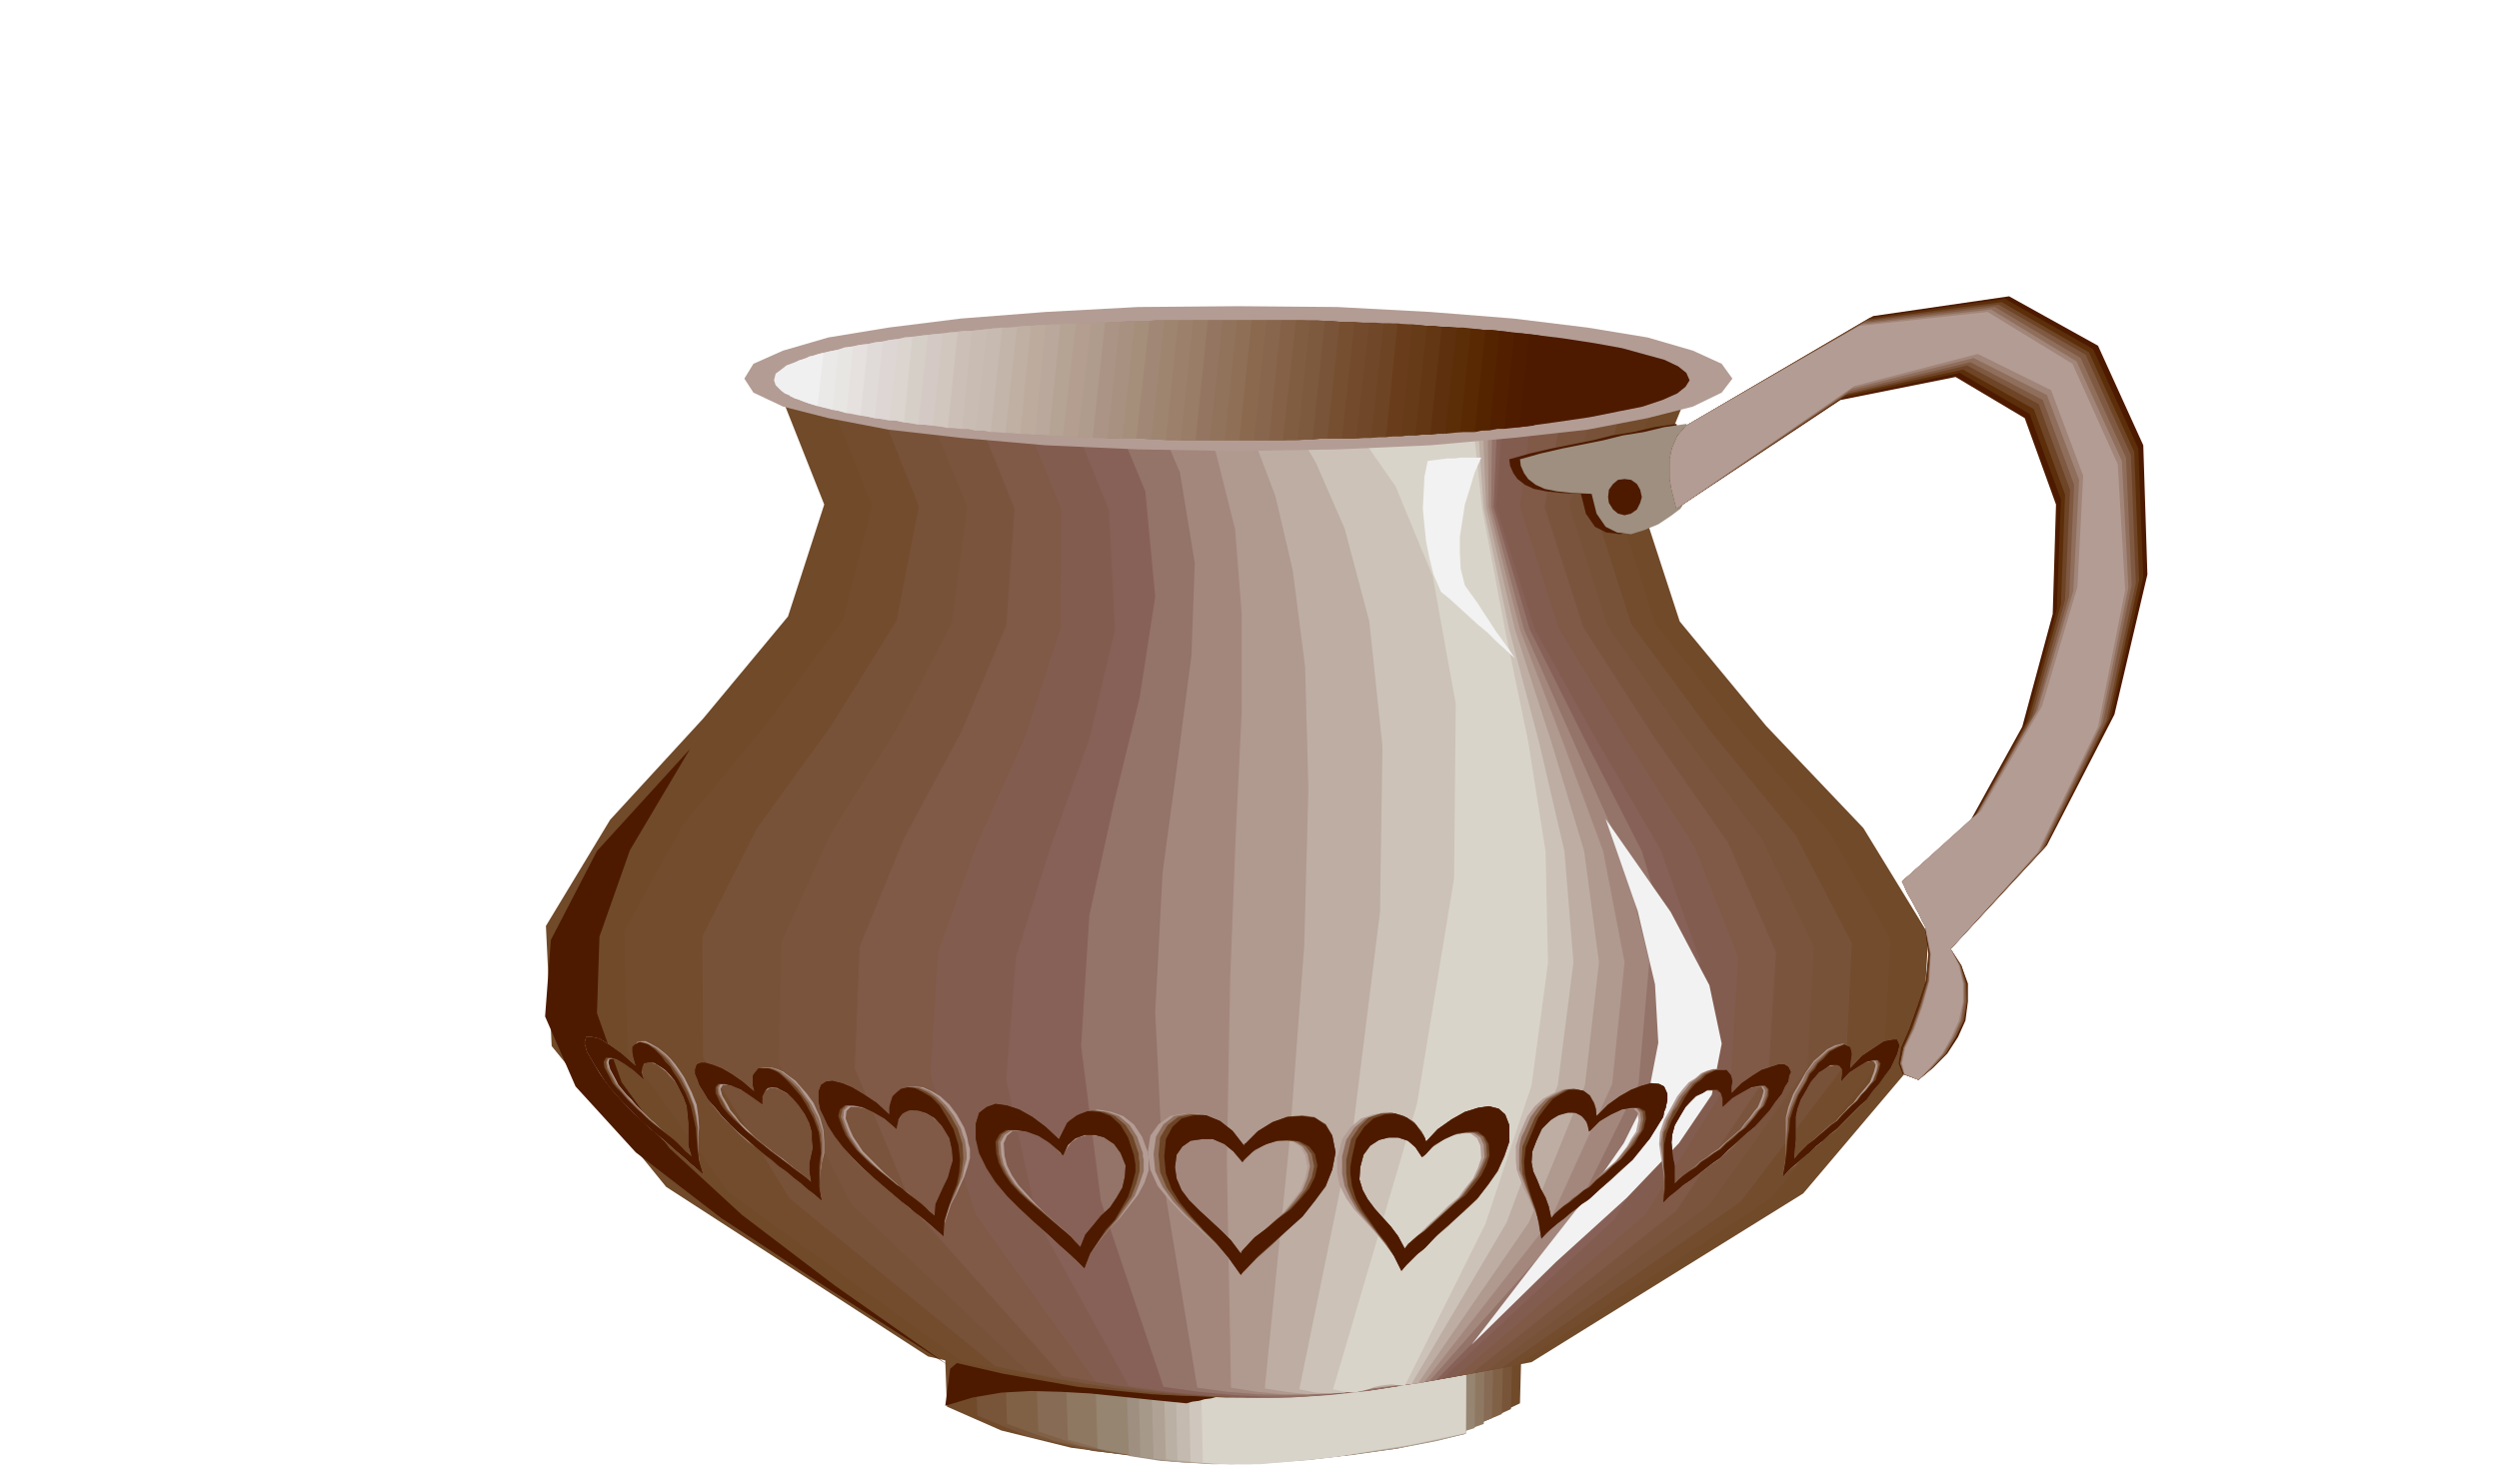 <svg xmlns="http://www.w3.org/2000/svg" fill-rule="evenodd" height="291.327" preserveAspectRatio="none" stroke-linecap="round" viewBox="0 0 3035 1803" width="490.455"><style>.brush1{fill:#704a29}.pen1{stroke:none}.brush7{fill:#9e8f80}.brush13{fill:#d9d4c9}.brush14{fill:#4d1a00}.brush26{fill:#b39c94}.brush75{fill:#f0f0f0}.brush78{fill:#6e4526}.brush80{fill:#8f6e5c}</style><path class="pen1 brush1" d="m1150 1709-7-195 3-179 15-160 30-139 46-116 65-88 86-58 110-25 110 24 86 61 64 91 47 119 28 140 15 160 3 174-5 187-65 31-82 23-96 13-102 5-103-5-97-13-85-21-66-29z"/><path class="pen1" style="fill:#785438" d="m1187 1720-7-195 3-179 13-162 27-139 41-116 59-88 79-58 103-24 102 24 81 61 62 90 44 118 27 139 15 160 4 174-5 187-60 27-77 20-89 12-95 6-96-4-90-10-80-18-61-25z"/><path class="pen1" style="fill:#806145" d="m1223 1730-6-196 2-179 11-162 24-139 37-116 54-88 73-58 94-24 94 24 76 60 57 90 43 117 27 139 15 159 4 174-4 187-55 23-71 18-83 11-87 6-90-2-83-8-74-15-58-21z"/><path class="pen1" style="fill:#876b54" d="m1261 1739-7-195 1-179 9-162 21-139 32-116 49-88 66-58 87-25 87 24 70 59 54 89 40 117 26 138 15 159 5 174-4 186-50 20-65 16-75 11-81 6-83-1-77-6-68-12-52-18z"/><path class="pen1" style="fill:#8f7861" d="m1297 1749-6-195v-179l8-162 18-139 28-116 44-89 59-58 79-24 79 24 65 58 50 89 38 116 25 138 15 158 5 174-2 186-45 16-60 14-69 9-74 6h-75l-71-3-63-9-48-14z"/><path class="pen1" style="fill:#968570" d="m1333 1760-6-196v-179l5-162 15-140 25-116 38-89 52-58 71-25 72 24 59 59 47 88 36 116 24 137 16 157 6 173-2 186-41 13-53 11-63 9-66 6-69 2-64-1-57-6-45-9z"/><path class="pen1 brush7" d="m1371 1769-6-195-1-179 3-162 12-140 21-117 33-89 46-58 62-25 64 24 54 59 43 88 34 115 23 136 15 157 7 173-1 186-36 9-47 9-56 8-60 6-62 3-57 1-52-3-39-6z"/><path class="pen1" style="fill:#a6998a" d="m1385 1770-5-190-1-175 4-158 11-137 20-114 32-86 44-57 60-24 61 23 52 57 42 85 33 113 22 133 15 153 6 168-1 181-35 8-45 9-55 8-57 7-60 3-55 2-49-3-39-6z"/><path class="pen1" style="fill:#b0a396" d="m1401 1772-5-185-2-171 4-154 11-133 19-112 30-84 43-56 58-23 59 23 51 55 40 83 31 109 21 130 14 148 6 164-1 176-34 8-44 8-52 8-55 7-57 3-54 2-47-1-36-5z"/><path class="pen1" style="fill:#bab0a3" d="m1416 1773-5-180-1-166 3-150 11-130 18-109 30-82 40-55 56-22 57 22 48 53 39 81 30 105 21 126 13 144 5 159-1 172-33 8-42 9-50 7-53 7-55 4-51 3-46-2-34-4z"/><path class="pen1" style="fill:#c4bab0" d="m1430 1774-4-175-1-161 4-146 10-127 17-106 28-80 40-54 53-22 55 21 46 52 36 79 29 103 20 122 13 140 5 154-1 167-32 7-40 8-48 8-51 7-53 5-49 2-43-1-34-3z"/><path class="pen1" style="fill:#cfc7bd" d="m1446 1776-4-171-1-157 3-142 10-123 17-103 27-79 37-52 52-21 52 21 43 50 35 76 28 100 18 118 13 136 5 150-1 162-30 7-39 8-46 7-49 8-51 5-46 3h-42l-31-3z"/><path class="pen1 brush13" d="m1461 1777-4-166-1-152 3-139 10-119 16-101 26-76 36-51 49-21 49 20 42 49 33 74 26 97 18 114 12 133 5 145-1 157-29 6-37 8-44 7-47 8-48 5-45 4h-39l-30-2z"/><path class="pen1 brush14" d="m1148 1708 6-45 27-23 42-7 54 5 59 12 61 17 57 15 48 12h-9l-7 2-8 1-7 2-8 1-7 2-8 1-7 2-40-4-38-4-39-4-36-2-36-1-36 2-35 6-33 10z"/><path class="pen1 brush1" d="m940 459 61 154-44 136-103 124-113 123-78 129 7 146 139 171 318 206 91 21 91 16 90 9 90 4 90-3 92-8 93-14 96-18 330-205 144-170 8-145-79-129-118-124-105-127-46-141 66-162h-140l-140 1-140 1-140 1h-141l-140 2h-140l-139 2z"/><path class="pen1" style="fill:#734c2e" d="m997 458 62 156-35 138-91 125-103 124-72 130 4 147 122 170 284 206 84 19 84 14 83 8 84 3 82-3 84-7 85-13 88-16 310-204 136-169 8-145-74-130-111-126-101-128-45-142 56-164h-128l-128 1-128 1-128 1h-129l-128 2h-128l-127 2z"/><path class="pen1" style="fill:#785238" d="m1053 457 63 158-27 139-79 127-91 126-66 131 1 147 105 171 250 204 77 16 77 12 76 7 76 3 76-3 77-7 77-12 79-14 290-202 128-168 7-146-68-131-104-127-96-130-46-144 48-164h-117l-116 1-116 1-116 1-117 1-116 1-116 1-116 1z"/><path class="pen1" style="fill:#7a543d" d="m1110 457 65 159-19 141-67 129-80 127-60 132-3 147 88 171 215 204 70 14 70 10 69 5 70 2 69-3 69-6 69-11 71-13 269-200 120-168 8-146-63-131-97-129-91-131-46-145 38-166h-104l-104 1-105 1-104 2h-105l-104 1-104 1-104 2z"/><path class="pen1" style="fill:#805947" d="m1167 456 65 162-10 142-55 130-69 128-54 132-6 148 71 171 181 203 63 11 63 9 62 4 63 2 61-3 62-6 61-9 62-11 249-198 112-167 9-147-58-133-91-130-85-132-47-146 30-167h-93l-92 1-93 1-92 1h-93l-93 1-92 1-91 2z"/><path class="pen1" style="fill:#825c4f" d="m1223 456 66 163-1 144-43 132-58 129-48 133-9 149 55 170 146 203 56 9 56 6 55 3 56 1 54-3 55-6 53-8 53-9 229-196 104-166 9-147-53-134-84-132-81-134-47-148 21-167h-81l-80 1-81 1-80 2h-81l-81 1-80 1-80 2z"/><path class="pen1" style="fill:#876157" d="m1280 455 67 165 7 145-31 133-47 131-42 134-12 149 38 171 111 201 49 7 50 5 48 2h49l47-3 47-5 45-7 46-8 209-194 95-166 9-147-48-135-77-132-76-136-47-149 12-168h-69l-69 1-69 1-68 1h-69l-69 2h-68l-68 2z"/><path class="pen1" style="fill:#947369" d="m1333 457 58 140 12 128-19 123-31 127-30 137-10 159 24 188 76 226 43 6 43 4 42 2h42l40-4 41-4 40-6 40-6 190-194 89-167 11-147-40-135-68-133-68-136-44-149 7-168h-62l-61 1-61 1-60 2h-62l-61 2-61 1-60 2z"/><path class="pen1" style="fill:#a3877d" d="m1384 459 49 115 18 110-4 112-16 123-19 141-9 170 10 206 41 250 37 5 37 3 35 1 36-1 33-3 34-4 34-5 36-4 172-195 82-166 13-148-33-135-59-133-60-136-40-149 2-168h-55l-54 2-53 1-53 2-54 1-53 2-54 1-53 2z"/><path class="pen1" style="fill:#b0998f" d="m1437 461 40 90 23 92 8 102v120l-7 145-7 180-4 222 5 274 32 5 31 3h28l29-1 27-4 28-3 28-3 31-3 153-196 76-167 15-148-26-135-49-133-52-136-38-149-2-167h-48l-46 2-46 2-45 2-46 1-46 2-46 1-46 2z"/><path class="pen1" style="fill:#bdada3" d="m1490 464 31 65 28 74 21 90 15 117 4 148-5 190-18 240-30 299 26 4 25 3 22-1 22-1 20-3 22-3 23-3 26-2 135-196 68-167 17-149-18-135-40-133-44-136-35-149-7-167h-40l-39 2-39 2-37 3-38 2-38 2-39 2-38 2z"/><path class="pen1" style="fill:#ccc2b8" d="m1542 465 23 40 33 57 35 80 30 113 16 152-3 201-32 257-66 323 20 4 18 1 15-1 15-2 14-3 15-3 18-3 21 1 116-197 62-167 19-149-11-135-31-133-36-136-31-148-12-167h-33l-31 2-30 2-30 3-31 2-30 3-31 1-32 2z"/><path class="pen1 brush13" d="m1595 468 14 15 38 39 48 69 45 109 28 155-2 212-45 274-102 347 14 3 12 1 9-2 8-2 7-3 9-2 12-1 16 2 98-197 56-168 20-149-3-136-21-133-28-135-28-148-18-167h-26l-23 2-23 3-22 3-23 2-22 2-24 2-24 3z"/><path class="pen1 brush26" d="m1504 372 120 1 113 6 101 8 90 11 73 12 55 16 35 16 13 18-13 17-35 17-55 14-73 14-90 10-101 9-113 5-120 2-122-2-112-5-103-9-88-10-73-14-55-14-36-17-11-17 11-18 36-16 55-16 73-12 88-11 103-8 112-6 122-1z"/><path class="pen1 brush14" d="m1845 519 12-113 41 5 39 6 33 6 29 8 22 6 17 8 10 8 4 9-5 8-10 8-18 8-24 8-30 6-35 7-41 6-44 6z"/><path class="pen1 brush14" d="m1875 409-12 108-9 1-9 1-9 1-9 1 12-116h9l9 1 9 1 9 2z"/><path class="pen1" style="fill:#4f1c00" d="m1857 406-12 113h-9l-9 1-9 1-9 2 12-121 9 1 9 1 9 1 9 1z"/><path class="pen1" style="fill:#521f00" d="m1839 405-12 116h-9l-9 1-9 1-9 2 13-124h8l9 1 9 1 9 2z"/><path class="pen1" style="fill:#542400" d="m1821 402-12 121h-9l-9 1h-9l-9 1 13-125h9l9 1h8l9 1z"/><path class="pen1" style="fill:#592903" d="m1804 401-13 124h-18l-9 1-9 1 14-129h8l9 1 9 1 9 1z"/><path class="pen1" style="fill:#5c2e08" d="m1786 400-13 125h-9l-9 1-9 1-9 1 14-130h17l9 1 9 1z"/><path class="pen1" style="fill:#5e300d" d="m1769 398-14 129h-9l-9 1h-9l-9 1 14-133h9l9 1h9l9 1z"/><path class="pen1" style="fill:#633614" d="m1751 398-14 130h-9l-9 1h-9l-8 1 13-135h9l9 1h9l9 2z"/><path class="pen1" style="fill:#663b17" d="m1733 396-14 133h-9l-9 1h-9l-9 1 14-137h18l9 1 9 1z"/><path class="pen1" style="fill:#693d1c" d="m1715 395-13 135h-10l-9 1h-9l-9 1 15-139h18l8 1 9 1z"/><path class="pen1" style="fill:#6e4524" d="m1697 394-14 137h-9l-9 1h-9l-9 1 16-140h25l9 1z"/><path class="pen1" style="fill:#704729" d="m1680 393-15 139h-27l-8 1 15-141h26l9 1z"/><path class="pen1" style="fill:#734a2b" d="m1663 393-16 140h-35l15-142h18l9 1 9 1z"/><path class="pen1" style="fill:#754f30" d="m1645 392-15 141h-27l-9 1 15-144h9l9 1h9l9 1z"/><path class="pen1" style="fill:#7a5438" d="m1627 391-15 142h-9l-9 1h-9l-9 1 15-145h27l9 1z"/><path class="pen1" style="fill:#7d593d" d="m1609 390-15 144h-27l-9 1 16-146h26l9 1z"/><path class="pen1" style="fill:#805c40" d="m1591 390-15 145h-35l15-146h26l9 1z"/><path class="pen1" style="fill:#856147" d="m1574 389-16 146h-35l15-146h36z"/><path class="pen1" style="fill:#87664d" d="m1556 389-15 146h-36l15-146h36z"/><path class="pen1" style="fill:#8a694f" d="m1538 389-15 146h-36l15-146h36z"/><path class="pen1" style="fill:#8f7057" d="m1520 389-15 146h-36l16-146h35z"/><path class="pen1" style="fill:#91735c" d="m1502 389-15 146h-35l15-146h35z"/><path class="pen1" style="fill:#947561" d="m1485 389-16 146h-35l15-146h36z"/><path class="pen1" style="fill:#997d66" d="m1467 389-15 146h-36l15-146h36z"/><path class="pen1" style="fill:#9c806b" d="m1449 389-15 146-9-1h-27l16-145h35z"/><path class="pen1" style="fill:#9e8570" d="m1431 389-15 146-9-1h-9l-9-1h-9l16-143 8-1h27z"/><path class="pen1" style="fill:#a18775" d="m1414 389-16 145-9-1h-26l15-142 8-1h9l9-1h10z"/><path class="pen1" style="fill:#a68f7a" d="m1396 390-16 143h-35l15-142 9-1h27z"/><path class="pen1" style="fill:#a89180" d="m1378 391-15 142-10-1h-26l15-140 9-1h27z"/><path class="pen1" style="fill:#ab9485" d="m1360 391-15 142-9-1h-9l-9-1h-9l16-138 8-1h9l9-1h9z"/><path class="pen1" style="fill:#b09c8c" d="m1342 392-15 140-9-1h-9l-9-1h-9l16-137 8-1h27z"/><path class="pen1" style="fill:#b39e8f" d="m1325 393-16 138-9-1h-9l-9-1h-8l14-135 9-1h28z"/><path class="pen1" style="fill:#b5a394" d="m1307 393-16 137-9-1h-8l-9-1h-8l13-133 9-1h9l9-1h10z"/><path class="pen1" style="fill:#baa89c" d="m1288 394-14 135-9-1h-9l-9-1h-8l13-131 9-1h9l9-1h9z"/><path class="pen1" style="fill:#bdab9e" d="m1270 395-13 133-10-1h-9l-9-1h-8l14-128 8-1 9-1 9-1h9z"/><path class="pen1" style="fill:#bfb0a3" d="m1252 396-13 131-10-1-9-1h-17l14-126 8-1 9-1 9-1h9z"/><path class="pen1" style="fill:#c4b5ab" d="m1235 398-14 128-9-1-9-1-9-1h-9l14-123 8-1 9-1h19z"/><path class="pen1" style="fill:#c7bab0" d="m1217 399-14 126-9-2h-9l-9-2h-8l12-119 9-1 9-1 9-1h10z"/><path class="pen1" style="fill:#c9bdb3" d="m1199 400-14 123-9-2h-9l-8-1h-8l12-116 8-2h9l9-1 10-1z"/><path class="pen1" style="fill:#ccbfb8" d="m1180 402-12 119-9-1-9-1-9-1-8-1 12-111 8-2 9-1 9-1h9z"/><path class="pen1" style="fill:#d1c7bf" d="m1163 404-12 116-10-2-9-1-9-1h-8l12-109 8-1 9-1 9-1h10z"/><path class="pen1" style="fill:#d4c9c4" d="m1145 406-12 111-10-1-9-1-9-1-7-1 10-103 9-2 9-1 9-1h10z"/><path class="pen1" style="fill:#d6cfc7" d="m1127 407-12 109-9-2-9-1-9-2h-8l11-99 8-2 9-1 9-1 10-1z"/><path class="pen1" style="fill:#dbd4cf" d="m1108 410-10 103-10-2-9-1-9-1-8-1 10-93 9-2 9-1 9-2h9z"/><path class="pen1" style="fill:#ded6d4" d="m1091 412-11 99-9-2-9-1-9-2-8-1 9-87 9-2 9-1 9-2 10-1z"/><path class="pen1" style="fill:#e0dbd9" d="m1072 415-10 93-9-2-9-2-9-2h-7l8-81 9-2 9-1 9-2 9-1z"/><path class="pen1" style="fill:#e6e0de" d="m1054 418-9 87-10-2-9-2-8-2-7-1 7-73 8-2 9-2 9-2 10-1z"/><path class="pen1" style="fill:#e8e6e3" d="m1036 421-8 81-10-3-9-2-9-2-7-2 7-64 8-2 9-2 9-3 10-1z"/><path class="pen1" style="fill:#ebe8e8" d="m1018 425-7 73-11-3-9-2-9-3-6-2 5-53 8-3 9-3 9-2 11-2z"/><path class="pen1 brush75" d="m1000 429-7 64-11-3-8-3-9-3-6-3 4-39 7-4 9-3 4-2 5-1 6-2 6-1z"/><path class="pen1 brush75" d="m981 435-5 53-9-4-7-3-7-3-4-3-7-7-2-6 2-8 8-6 5-4 8-3 8-3 10-3z"/><path class="pen1" d="m1734 560 8-1 8-1 8-1h8l8-1h25l-8 18-6 20-6 19-3 20-3 19v20l1 19 5 20 7 10 8 11 7 11 8 12 7 11 8 11 8 11 8 12-12-11-11-10-11-11-11-9-12-11-11-10-11-10-11-9-9-21-5-20-4-20-2-19-2-21 1-19 1-20 4-19zm216 435 79 113 47 89 15 71-12 62-40 59-63 66-86 78-103 101 77-100 62-79 46-66 30-60 12-62-4-71-21-89-39-112z" style="fill:#f2f2f2"/><path class="pen1 brush14" d="m838 910-113 124-56 108-7 93 37 85 73 80 104 80 129 85 147 94-138-97-113-86-88-81-58-80-30-84 3-93 37-105 73-123zm1198-395 3 11 4 13 2 13 2 14-1 13-3 14-6 12-9 13-12 9-15 10-17 7-16 5-17-2-14-7-11-16-6-24-23-1-19-2-15-3-11-5-9-7-5-7-4-9-1-8 25-7 26-6 25-5 25-5 24-6 25-4 26-6 27-4z"/><path class="pen1 brush7" d="m2048 515 3 11 4 13 2 13 2 14-1 13-3 14-6 12-8 13-12 9-15 10-17 7-16 5-17-2-14-7-11-16-6-24-23-1-19-2-15-3-11-5-9-7-5-7-4-9-1-8 25-7 26-6 25-5 25-5 24-6 25-4 25-6 27-4z"/><path class="pen1 brush14" d="m1973 582 8 1 7 5 4 7 2 9-2 7-4 8-7 5-8 2-8-2-6-5-5-8-1-7 1-9 5-7 6-5 8-1zm63 36-3-12-3-12-2-12v-25l3-13 6-14 11-13 227-133 165-24 108 60 55 121 5 157-40 170-82 159-117 126 13 20 8 22v22l-3 23-9 20-13 20-17 17-18 15-19-7-5-13 3-19 10-23 10-28 10-30 3-33-4-34-4-7-3-7-4-7-3-6-4-7-4-7-3-7-3-6 82-72 64-116 37-137 4-133-38-105-84-50-140 28-199 132z"/><path class="pen1" style="fill:#5c2e0a" d="m2036 618-3-12-3-12-2-12v-25l3-13 6-14 11-13 223-131 164-23 107 61 55 121 6 156-39 170-80 158-115 124 13 20 7 22v22l-3 23-10 20-12 20-16 17-18 15-18-7-5-13 3-19 10-23 10-28 9-30 4-33-5-34-4-7-3-7-4-7-3-6-4-7-4-7-3-7-3-6 85-74 65-118 38-139 5-133-38-104-85-50-141 30-203 135z"/><path class="pen1 brush78" d="m2036 618-3-12-3-12-2-12v-25l3-13 6-14 11-13 221-129 162-21 106 61 55 121 6 156-37 168-78 157-114 123 12 20 7 22 1 22-4 23-10 20-12 20-16 17-17 15-18-7-4-13 4-19 10-23 10-28 9-30 3-33-6-34-4-7-3-7-4-7-3-6-4-7-4-7-3-7-3-6 87-77 67-120 39-140 5-133-38-104-86-48-143 31-205 138z"/><path class="pen1" style="fill:#805942" d="m2036 618-3-12-3-12-2-12v-25l3-13 6-14 11-13 218-127 161-20 106 61 55 122 6 155-36 168-77 155-112 122 12 20 6 22 1 22-4 23-9 20-12 20-16 17-17 15-18-7-4-13 4-19 10-23 10-28 9-30 3-33-6-34-4-7-3-7-4-7-3-6-4-7-4-7-3-7-3-6 89-79 69-122 40-141 6-134-38-104-87-47-145 34-208 140z"/><path class="pen1 brush80" d="m2036 618-3-12-3-12-2-12v-25l3-13 6-14 11-13 216-125 159-19 104 62 55 121 7 155-35 167-75 155-110 120 11 20 6 22v22l-4 23-9 20-12 20-15 17-16 15-17-7-5-13 4-19 11-23 10-28 9-30 2-33-6-34-4-7-3-7-4-7-3-6-4-7-4-7-3-7-3-6 91-82 71-123 41-142 6-135-38-103-88-46-146 35-211 143z"/><path class="pen1" style="fill:#a18578" d="m2036 618-3-12-3-12-2-12v-25l3-13 6-14 11-13 213-123 157-18 104 63 55 121 8 154-34 167-74 153-108 119 11 20 5 22v22l-4 23-9 20-12 20-15 17-15 15-17-7-4-13 4-19 11-23 10-28 9-30 2-33-7-34-4-7-3-7-4-7-3-6-4-7-4-7-3-7-3-6 93-84 72-125 43-144 7-135-39-103-89-45-148 37-213 146z"/><path class="pen1 brush26" d="m2036 618-3-12-3-12-2-12v-25l3-13 6-14 11-13 210-121 156-17 103 63 55 122 9 153-33 166-73 152-106 118 10 20 5 22v22l-5 23-9 20-11 20-15 17-14 15-17-7-3-13 4-19 11-23 10-28 8-30 2-33-7-34-4-7-3-7-4-7-3-6-4-7-4-7-3-7-3-6 96-86 74-127 43-145 7-135-39-104-89-44-150 39-216 149zm-525 774 15-16 18-12 18-7 19-2 15 2 14 9 8 13 4 21-4 21-9 22-14 18-16 19-19 17-19 17-18 17-16 17v-27l11-12 13-12 13-12 14-11 11-14 10-13 6-15 3-14-3-15-6-10-9-6-11-1-14 1-13 5-12 8-11 12-1-2-1-1v-21l1 2 3 2zm-4 156v1l-15-21-18-18-19-18-18-16-17-18-14-17-9-20-3-21 3-20 10-14 14-10 17-3h18l19 7 17 11 15 17v21l-11-12-11-8-14-5h-12l-13 2-10 7-7 10-2 15 2 14 6 14 9 12 13 13 12 11 14 13 12 12 12 16v-2 27z"/><path class="pen1 brush80" d="m1511 1392 15-16 18-12 18-7 19-2 15 2 14 9 8 13 4 21-4 21-8 21-14 18-15 19-19 17-18 17-18 16-16 17v-27l11-12 13-11 13-12 14-12 11-13 10-13 6-15 3-14-3-15-6-9-10-6-11-2-14 1-13 6-13 8-11 11v-20l1 1zm-1 154-3 1v2l-15-21-17-18-17-17-17-16-16-17-13-18-9-19-2-21 3-21 9-15 13-10 17-3 18 1 18 7 17 12 14 18v20h-1v1l-11-13-11-9-14-6h-13l-14 2-10 7-7 10-2 15 2 14 6 14 9 12 13 13 12 11 14 13 12 12 12 16v-3l3-1v27z"/><path class="pen1 brush78" d="m1511 1391 16-16 18-11 18-7 18-1 15 2 14 8 8 14 4 20-4 21-8 20-14 18-15 19-18 17-18 17-18 16-16 16v-27l11-12 14-11 14-12 14-11 12-13 10-13 7-14 3-14-3-15-7-9-10-6-12-1h-14l-14 5-14 7-11 11v-18zm0 1v-1 18l-1 1-1 2-11-13-11-9-14-6h-13l-14 2-10 7-7 10-2 15 2 14 6 14 9 12 13 13 12 11 14 13 12 12 12 16 2-3 2-3v27l-2 2-2 3-15-21-15-18-17-17-16-16-15-17-12-17-8-19-2-21 2-21 9-15 13-10 16-3 17 1 17 7 16 12 14 18z"/><path class="pen1 brush14" d="m1513 1389 15-15 18-11 18-6 18-1 15 2 13 9 8 13 4 20-4 21-8 20-13 18-15 19-18 16-18 16-18 16-15 16v-27l11-12 15-11 14-12 15-11 12-13 10-12 7-14 3-14-3-14-7-9-11-6-12-2-15 1-14 4-14 7-11 10v-18zm-2 3v-2l2-1v18l-2 2-2 3-11-13-11-9-14-6h-13l-14 2-10 7-7 10-2 15 2 14 6 14 9 12 13 13 12 11 14 13 12 12 12 16 2-4 4-4v27l-3 3-3 4-15-21-15-18-16-16-14-16-14-17-10-16-7-19-2-21 2-21 8-15 11-10 15-4h15l17 7 15 12 14 18z"/><path class="pen1 brush26" d="m1732 1387 14-15 17-12 16-9 16-5 13-2 12 3 8 7 5 13v20l-6 18-9 18-12 17-14 18-17 16-16 16-18 15-16 16v-23l11-11 12-11 11-11 12-10 9-12 9-11 6-13 4-12-1-15-4-9-8-6h-9l-13 2-12 6-13 9-12 12-1-3-1-2v-28l4 6 3 8zm-7 134-6 5-6 6-6 6-5 6-9-18-11-15-12-14-12-13-13-14-10-14-8-16-3-15v-20l1-1 5-20 10-14 13-11 15-5 15-3 16 3 14 7 12 12v28l-8-10-9-6-12-3h-11l-12 3-9 8-8 10-4 15-1 15 4 13 6 11 9 12 9 10 10 11 9 12 8 15 9-10 10-9v23z"/><path class="pen1 brush80" d="m1732 1387 14-15 17-12 16-9 16-5 13-2 12 3 8 7 5 13v20l-6 18-8 18-12 17-14 17-17 15-16 16-17 15-16 16v-21l11-11 12-11 12-11 12-11 9-12 9-12 6-12 5-12-1-15-4-9-9-6h-10l-13 3-13 6-14 9-12 12v-31l2 6 3 6zm-5 132-7 6-6 6-6 6-6 7-9-18-11-15-11-14-11-13-12-14-8-14-7-15-3-15v-21l5-20 10-15 13-11 15-5 15-2 15 3 13 7 11 13v30l-8-12-9-7-12-4h-12l-12 3-10 7-8 11-4 15-1 15 4 13 6 11 9 12 9 10 10 11 9 12 8 15 4-6 6-4 5-5 6-4v21z"/><path class="pen1 brush78" d="m1732 1387 14-15 17-12 16-9 16-5 13-2 12 3 8 7 5 13v20l-6 18-8 18-12 17-13 17-16 15-17 15-17 15-15 16v-22l12-11 12-11 12-11 12-11 9-12 9-11 6-12 5-12-1-15-4-9-9-5h-11l-14 2-13 6-14 9-11 12v-26l1 3 2 5zm-3 131-8 6-7 7-6 6-6 7-9-18-10-15-11-14-10-13-11-14-8-14-6-15-2-15v-17l1-4 5-21 10-15 11-11 15-5 14-1 14 4 13 8 11 15v26h-1l-1 1-8-12-9-8-12-4h-11l-12 3-11 7-8 11-4 15-1 15 4 13 6 11 9 12 9 10 10 11 9 12 8 15 5-6 5-5 6-5 7-5v22z"/><path class="pen1 brush14" d="m1732 1387 14-15 17-12 16-9 16-5 13-2 12 3 8 7 5 13v20l-6 17-8 18-11 16-13 17-16 15-16 15-17 15-15 16v-21l12-11 12-11 12-11 13-10 10-12 9-12 6-12 4-12-1-14-5-9-8-6h-11l-14 2-14 6-14 8-11 12v-20 1l1 3zm-1 129-9 7-7 7-7 7-6 7-9-18-9-15-11-14-9-13-10-14-7-13-5-16-2-15v-8l1-6 1-6 5-22 10-15 11-10 14-5 13-1 14 5 11 9 11 16v20l-2 1-2 2-8-12-9-8-12-4h-11l-12 3-11 7-8 11-4 15-1 15 4 13 6 11 9 12 9 10 10 11 9 12 8 15 5-6 6-5 7-6 7-5v21z"/><path class="pen1 brush26" d="m1294 1519 5 5 6 6 6 5 6 6 7-18 11-15 12-15 13-13 11-14 11-14 8-15 5-15v-17l-1-3v-2l-7-19-10-15-13-10-14-5-17-3-14 4-14 6-11 13v27l7-10 9-6 11-3 12 1 11 3 10 8 8 10 5 15-1 14-3 13-7 12-8 12-11 10-9 11-10 12-6 15-9-10-9-9v23zm-8-135-16-15-16-12-16-9-15-5-14-2-11 4-9 7-4 13v19l5 18 9 19 12 17 15 17 16 16 17 16 17 16 18 16v-23l-13-11-12-11-11-11-10-11-11-12-8-12-6-12-3-12-1-15 4-9 7-6h11l11 2 13 6 13 9 13 13 1-3 2-3v-27l-5 6-3 7z"/><path class="pen1 brush80" d="m1291 1517 6 6 7 6 6 6 7 6 7-18 11-15 11-14 12-13 10-14 10-14 6-15 5-15v-14l-1-4v-4l-7-20-9-14-13-11-14-5-16-2-14 3-14 8-10 13v29l6-12 10-7 11-4h13l11 3 11 8 8 11 6 15-1 14-3 13-7 12-8 12-11 10-9 11-10 12-6 15-5-6-5-5-6-5-5-5v23zm-5-133-16-15-16-12-16-9-15-5-14-2-11 4-9 7-4 13v19l5 18 9 18 11 17 15 17 15 16 17 16 17 15 17 16v-23l-12-11-12-10-12-11-11-11-11-12-8-12-6-12-3-12-1-15 5-9 8-5h11l12 2 14 6 13 9 13 13v-31l-3 5-2 6z"/><path class="pen1 brush78" d="m1290 1515 6 6 7 7 7 6 7 7 7-18 10-15 11-14 11-13 9-14 9-13 6-16 4-15v-11l-1-5v-5l-7-21-9-14-13-11-13-5-15-2-14 4-13 8-9 15v27l1 1 6-13 9-8 11-4h13l11 3 12 8 8 11 6 15-1 14-3 13-7 12-8 12-11 10-9 11-10 12-6 15-5-6-5-5-6-6-6-5v22zm-4-131-16-15-16-12-16-9-15-5-14-2-11 4-9 7-4 13v19l5 18 8 18 11 17 15 17 15 15 17 16 17 15 17 15v-22l-13-11-12-11-13-11-11-10-11-12-8-12-6-12-3-12-1-15 5-9 8-5h12l12 2 14 6 13 9 14 12v-26l-2 4-2 4z"/><path class="pen1 brush14" d="m1288 1514 7 6 8 7 7 7 7 7 7-18 10-15 9-14 11-12 8-14 8-14 5-15 4-15v-9l-1-6-1-6-7-21-9-15-12-11-13-5-15-1-13 5-12 9-8 16v20l1 2 2 2 6-13 9-8 11-4h13l11 3 12 8 8 11 6 15-1 14-3 13-7 12-8 12-11 10-9 11-10 12-6 15-6-6-5-6-7-6-6-5v22zm-2-130-16-15-16-12-16-9-15-5-14-2-11 4-9 7-4 13v19l4 17 9 18 11 17 14 17 15 15 16 15 17 15 17 16v-22l-13-11-13-11-13-11-11-10-11-12-8-12-6-12-3-12-1-14 5-9 8-5h12l13 2 14 5 13 8 14 12v-20l-1 2-1 2z"/><path class="pen1 brush26" d="m1939 1356 14-14 14-10 14-8 13-5 11-3 10 1 6 3 4 9v8l-1 4-1 5-2 5-1 6-9 13-8 14-12 13-11 14-13 12-13 12-14 12-14 13v-16l9-9 9-8 9-8 9-8 7-9 7-9 5-9 6-9 3-14-1-9-5-5h-7l-11 2-11 6-13 8-12 12-2-9-2-5v-33l5 4 4 7 2 7 2 10zm-13 104-8 5-7 6-7 5-7 6-7 5-6 6-6 6-6 6-3-15-3-12-5-12-5-11-6-12-4-11-4-11-1-11v-18l2-6 2-7 3-7 7-16 9-12 10-9 11-6 11-5 11-2 9 1 10 5v33l-6-6-7-3-9-1-8 3-9 4-8 7-8 9-5 12-5 13-1 13 2 11 5 11 4 10 6 11 4 11 3 14 9-9 10-9 5-5 6-4 6-5 6-4v16z"/><path class="pen1 brush80" d="m1939 1356 14-14 14-10 14-8 13-5 11-3 10 1 6 3 4 9v8l-1 4-1 5-2 5-1 6-9 13-8 14-11 13-11 13-13 12-13 12-14 12-14 13v-16l9-9 10-8 9-8 9-8 7-9 7-9 6-9 6-8 3-14-1-9-5-6h-8l-12 2-11 6-14 9-12 12-1-6-2-6v-34l5 4 4 6 2 7 1 10zm-12 103-8 5-7 6-7 6-7 6-7 5-7 6-6 6-6 6-3-15-2-12-5-12-4-11-5-12-4-11-4-11v-24l1-8 2-8 4-8 7-16 9-12 10-10 11-6 10-5 11-1 8 1 9 5v34l-6-7-6-4-9-1-8 2-10 4-8 7-9 9-5 13-5 13-1 13 2 11 5 11 4 10 6 11 4 11 3 14 9-10 11-9 5-5 6-4 6-5 6-4v16z"/><path class="pen1 brush78" d="m1939 1356 14-14 14-10 14-8 13-5 11-3 10 1 6 3 4 9v8l-1 4-1 5-2 5-1 6-8 13-9 14-10 13-11 13-13 12-13 12-14 12-13 12v-15l9-9 10-8 9-8 10-8 7-9 7-9 6-9 6-9 3-14-1-9-6-5h-8l-12 2-13 6-14 9-12 12-1-4v-41l3 4 4 6 2 7 1 9zm-10 102-8 5-7 6-8 6-7 6-8 6-7 6-6 6-6 6-3-19-4-16-6-15-5-14-5-15-1-15 1-18 8-19 7-16 9-13 9-10 11-6 9-5 10-1 9 2 8 5v38l-5-9-7-6-9-2-8 1-10 3-9 8-9 9-6 14-5 13-1 13 2 11 5 11 4 10 6 11 4 11 3 14 4-5 5-5 6-5 6-4 6-5 6-4 6-5 6-4v15z"/><path class="pen1 brush14" d="m1939 1356 14-14 14-10 14-8 13-5 11-3 10 1 6 3 4 9v8l-1 4-1 5-2 5-1 6-8 13-8 13-11 13-10 13-13 11-13 12-13 12-13 12v-14l9-9 10-8 9-9 10-8 8-9 8-9 5-9 6-9 3-13-1-9-7-4h-9l-12 2-13 6-14 8-12 12v-43l2 4 3 6 2 6 1 9zm-8 100-9 6-7 6-8 6-7 6-8 6-7 6-7 6-6 7-3-19-4-16-5-15-4-13-4-15-1-15 2-18 8-19 7-17 9-12 9-11 10-6 9-5h10l8 1 8 6v43h-1v1l-3-12-6-7-8-4h-9l-11 3-10 6-10 10-7 15-5 13-1 13 2 11 5 11 4 10 6 11 4 11 3 14 4-5 6-5 6-5 6-4 6-5 6-5 6-5 7-4v14z"/><path class="pen1 brush26" d="m1093 1458 6 5 7 6 7 5 7 6 6 5 7 6 6 5 7 6 1-15 4-12 4-12 6-11 5-11 5-11 4-12 3-11v-11l-2-7-1-6-2-7-2-6-9-16-9-12-11-10-10-6-11-5-10-1-10 1-8 5v32l4-6 7-3 8-1 9 3 8 4 9 7 8 9 7 12 3 14 1 13-3 10-3 11-5 10-5 11-5 11-1 14-10-9-10-9-6-5-5-4-6-4-5-4v16zm-13-104-15-14-15-10-15-9-12-5-12-3-8 1-6 4-3 8v12l1 5 1 5 3 6 6 13 10 14 10 13 12 14 12 12 15 13 14 12 15 13v-16l-10-9-9-8-9-9-8-8-9-9-6-9-6-9-4-9-5-13 1-9 5-5h8l9 2 13 5 12 8 14 12 1-8 3-6v-32l-6 4-4 7-3 7v10z"/><path class="pen1 brush80" d="m1091 1456 7 5 7 6 7 6 8 6 6 5 7 6 6 6 7 6 1-15 3-12 4-12 6-11 4-11 5-11 2-11 3-11v-7l-1-8-1-7-3-8-2-7-9-16-9-12-10-10-10-7-12-5-10-1-9 2-7 5v34l4-7 7-4 8-1 10 2 9 3 9 7 7 9 8 13 3 14 1 13-3 10-3 11-5 10-5 11-5 11-1 14-5-5-5-4-6-5-5-4-6-5-6-4-6-5-5-4v15zm-11-102-15-14-15-10-15-9-12-5-12-3-8 1-6 4-3 8v12l1 5 1 5 3 6 6 13 9 14 10 13 12 14 12 12 14 12 14 12 15 12v-15l-10-9-10-8-9-8-8-8-9-9-6-9-6-9-4-9-5-14 1-9 5-5h9l10 2 13 6 13 8 14 12v-6l2-5v-34l-5 4-3 6-3 7v10z"/><path class="pen1 brush78" d="m1090 1455 7 6 7 6 7 6 8 6 7 5 7 6 6 6 7 6 1-19 5-16 6-15 6-13 4-16 2-15-1-18-6-19-9-16-9-12-10-10-9-6-11-5-9-1-9 2-7 5v38l3-9 6-6 8-2 10 1 9 3 10 7 9 10 8 13 3 14 1 13-3 10-3 11-5 10-5 11-5 11-1 14-6-5-5-5-5-5-5-4-6-5-6-4-6-5-6-4v15zm-10-101-15-14-15-10-15-9-12-5-12-3-8 1-6 4-3 8v12l1 5 1 5 3 6 6 13 9 14 10 13 12 13 12 12 13 12 14 12 15 12v-15l-11-9-10-8-9-8-9-8-9-9-6-9-6-9-4-9-5-14 2-9 5-5h10l10 3 14 6 13 8 14 12v-4l1-2v-38l-5 3-3 7-2 6v10z"/><path class="pen1 brush14" d="m1088 1454 7 6 8 6 7 6 8 6 7 6 7 6 7 6 7 6 1-19 5-16 5-15 5-13 3-15 1-15-2-18-6-19-9-16-8-13-10-10-10-6-10-5-9-1-8 2-6 5v43l1 1 2-12 5-7 8-4h10l10 3 11 6 9 10 9 15 3 14 1 13-3 10-3 11-5 10-5 11-5 11-1 14-6-5-5-5-6-5-5-4-7-5-6-5-6-5-6-4v15zm-8-100-15-14-15-10-15-9-12-5-12-3-8 1-6 4-3 8v12l1 5 1 5 3 6 6 13 9 14 10 13 12 13 11 11 13 12 14 12 14 12v-15l-11-9-10-8-10-8-8-8-9-9-7-9-6-9-4-9-5-14 2-8 6-5h10l11 2 13 6 14 8 14 12v-43l-4 4-2 6-2 7v9z"/><path class="pen1 brush26" d="m2103 1328 12-12 13-9 11-7 12-4 9-3h7l5 3 3 6v1l-2 4-1 7-4 6-4 9-8 10-8 10-9 10-9 11-11 9-10 10-11 10-11 10v-13l6-6 7-6 7-6 7-6 5-7 6-7 5-7 5-6 5-12 2-8-3-5h-5l-9 2-10 5-12 7-11 11v-13l-3-4-2-2v-27l8 1 6 6 1 3 1 6v13zm-16 81-9 6-9 7-9 6-8 7-9 6-8 7-8 6-7 7 1-17v-14l-2-14-2-12-2-14 1-14 5-15 10-18 6-11 7-9 7-8 8-5 7-6 7-3 7-2h7v27l-6-2h-5l-6 1-5 4-7 4-6 6-6 7-5 9-7 12-3 11-1 10 1 10 1 9 2 9v22l5-6 6-5 7-5 7-5 6-6 8-5 6-5 8-5v13z"/><path class="pen1 brush80" d="m2103 1328 12-12 13-9 11-7 12-4 9-3h7l5 3 3 6v1l-2 4-1 7-4 6-4 9-8 10-8 10-9 10-9 11-11 9-10 10-11 9-10 10v-12l7-7 7-6 7-6 7-6 5-7 6-6 5-7 6-6 5-13 1-7-3-5h-6l-9 2-11 5-12 7-11 11v-12l-2-4-2-2v-28l8 1 5 6 1 3 1 6v13zm-15 80-9 6-9 7-9 6-8 7-9 6-9 7-8 7-7 7 1-17v-14l-1-14-1-12-2-14 2-14 5-15 10-18 6-11 7-8 6-8 8-6 7-6 7-3 6-2h7v28l-5-3h-5l-6 1-6 4-7 3-6 6-6 7-6 10-7 12-3 11-1 10 1 10 1 9 2 9v22l5-6 6-5 7-5 7-5 7-6 7-5 7-5 8-5v12z"/><path class="pen1 brush78" d="m2103 1328 12-12 13-9 11-7 12-4 9-3h7l5 3 3 6v1l-2 4-1 7-4 6-4 9-8 10-7 10-9 10-9 10-11 9-10 10-11 9-10 10v-11l7-7 7-6 7-6 8-6 6-7 6-7 5-7 6-6 5-13 1-7-4-5h-6l-10 2-11 6-12 7-12 11v-11l-2-4-1-2v-28h7l6 6 1 3 1 6-1 5v8zm-14 79-9 6-9 7-9 7-9 7-9 6-8 7-9 7-7 7v-9l1-8v-8l1-7-1-7-1-6v-35l1-6 3-5 2-7 3-6 3-7 5-6 6-11 7-8 6-8 8-6 6-6 7-3 6-2h6v28l-5-3h-11l-5 3-8 4-6 6-7 7-6 10-7 12-3 11-1 10 1 10 1 9 2 9v22l5-6 6-5 7-5 8-5 6-6 8-5 7-5 8-5v11z"/><path class="pen1 brush14" d="m2103 1328 12-12 13-9 11-7 12-4 9-3h7l5 3 3 6v1l-2 4-1 7-4 6-4 9-8 10-7 10-9 10-9 10-11 9-10 9-10 9-10 10v-10l7-7 8-6 7-7 8-6 6-7 6-7 5-7 6-6 5-12v-8l-4-4h-6l-11 2-11 6-12 7-12 11v-10l-1-4-1-3v-28h7l5 6 1 3 1 5-1 6v8zm-13 78-10 7-9 7-9 7-9 7-9 6-8 7-9 7-7 7 2-17v-14l-1-14v-25l3-14 6-15 10-17 6-11 6-9 7-8 7-5 6-6 6-3 6-3h6v28l-4-4h-12l-6 4-8 3-6 6-7 8-6 10-7 12-3 11-1 10 1 10 1 9 2 9v22l5-5 6-5 7-5 8-5 6-6 8-5 8-6 8-5v10z"/><path class="pen1 brush26" d="m932 1406 8 6 9 7 8 6 9 7 8 6 8 7 8 7 8 7-3-18 1-14 2-14 3-12v-14l-1-14-4-15-8-18-8-11-7-8-7-8-7-5-8-6-7-3-7-2h-5v27l3-2h6l5 1 7 4 6 3 6 7 6 6 6 10 6 12 3 11v9l1 10-2 9-2 9v10l2 13-7-6-6-5-7-5-6-5-7-6-7-5-7-5-6-5v12zm-16-80-14-12-13-9-12-7-10-4-10-3h-6l-5 2-2 6v6l3 7 2 6 5 8 6 10 9 11 8 10 11 11 9 9 11 10 12 9 12 10v-12l-8-6-7-6-6-6-6-6-7-7-5-7-6-7-3-6-7-12-2-8 3-5h6l7 2 11 5 11 7 13 10-1-7 1-5 2-4 4-2v-27l-9 1-6 6-3 3v11l2 8z"/><path class="pen1 brush80" d="m931 1405 8 6 9 7 8 7 9 7 8 6 9 7 8 7 8 7-3-18 1-14 2-14 2-12v-14l-1-13-5-16-9-17-8-11-6-9-8-8-6-5-8-6-7-3-6-2h-5v27l3-2h6l5 1 7 3 6 4 6 6 6 7 7 10 6 12 3 11v9l1 10-2 9-2 9v10l2 13-7-6-6-5-7-5-6-5-8-6-6-5-8-5-6-5v11zm-15-79-14-12-13-9-12-7-10-4-10-3h-6l-5 2-2 6v6l3 7 2 6 5 8 6 10 9 10 8 10 11 11 9 9 11 10 11 9 12 10v-11l-8-7-7-6-8-6-6-6-6-7-6-7-6-7-3-6-7-13-1-7 2-5h7l8 2 11 5 12 8 13 10-1-7 1-5 1-4 4-2v-27l-9 1-6 6-2 3v11l2 8z"/><path class="pen1 brush78" d="m930 1405 8 6 9 7 9 7 9 7 8 6 9 7 8 7 8 7-2-10v-30l1-6v-7l1-6v-10l-1-6v-5l-2-6-1-5-3-7-2-6-4-7-3-7-8-11-6-8-8-8-6-5-7-6-6-3-6-2h-5v26l3-3h5l6 1 7 3 6 4 7 6 6 8 7 10 6 12 3 11v9l1 10-2 9-2 9v10l2 13-7-6-6-5-7-5-7-5-8-6-6-5-8-6-6-5v12zm-14-79-14-12-13-9-12-7-10-4-10-3h-6l-5 2-2 6v6l3 7 2 6 5 8 6 10 9 10 8 10 10 11 10 9 11 10 10 9 12 10v-12l-9-7-7-6-8-6-6-6-6-7-6-7-6-7-3-6-7-12-1-8 3-4h7l8 2 12 5 12 8 13 10-1-6 1-5 1-4 3-3v-26h-9l-5 6-2 3v11l2 8z"/><path class="pen1 brush14" d="m929 1403 8 6 9 8 9 6 9 8 8 6 9 8 8 6 9 8-3-17v-28l2-12-1-14-2-13-6-16-9-17-7-11-7-8-7-8-6-6-7-6-6-3-6-2h-4v28l3-4 5-1h6l7 4 6 3 7 7 7 8 7 10 6 12 3 11v9l1 10-2 9-2 9v10l2 13-7-6-7-5-7-5-6-5-8-6-7-5-8-6-6-5v10zm-13-77-14-12-13-9-12-7-10-4-10-3h-6l-5 2-2 6v6l3 7 2 6 5 8 6 10 9 10 8 10 10 10 9 9 11 9 10 9 12 10v-10l-9-7-7-6-8-7-6-6-8-7-6-6-6-7-4-6-6-13v-7l3-4h8l8 2 12 5 12 8 14 10v-10l3-6v-28h-8l-5 6-2 3v11l2 8z"/><path class="pen1 brush26" d="m2247 1298 14-15 15-10 12-8 11-2h5l3 7-3 11-8 17-8 10-7 10-8 9-8 10-9 9-9 9-9 9-9 10v-11l5-6 6-6 5-6 6-5 5-7 5-6 5-6 5-6 5-13 2-8-2-4-3-1-8 2-8 5-11 7-10 11 1-10v-6l-4-4h-4v-24l9-2 8 4 1 3 1 7v6l-1 10zm-18 76-9 6-8 8-8 6-8 8-9 6-7 8-8 6-7 8 3-18 1-14v-40l3-13 6-16 10-17 5-9 5-7 5-7 6-5 10-9 10-5v24l-9 2-8 5-5 3-4 6-5 6-4 8-7 12-4 11-2 10v28l-1 10-1 13 5-6 6-6 6-6 7-5 6-6 6-5 7-6 7-5v11z"/><path class="pen1 brush80" d="m2247 1298 14-15 15-10 12-8 11-2h5l3 7-3 11-8 17-8 9-7 10-8 10-7 10-9 9-9 9-9 9-9 9v-11l5-6 6-6 6-6 6-5 5-7 6-6 5-6 5-6 5-13 1-7-2-5h-4l-9 2-8 5-11 7-10 11 1-10v-6l-3-4h-4v-23l9-3 8 4 1 3 1 7-1 6-1 10zm-17 75-9 6-8 8-9 6-8 8-9 7-7 7-8 7-7 8 3-17 1-15v-13l1-13v-14l4-13 6-16 10-17 4-9 5-6 5-7 6-5 10-9 10-5v23l-9 1-8 6-6 3-4 6-5 6-4 8-7 12-4 11-2 10v28l-1 10-1 13 5-6 6-6 6-6 7-5 6-6 7-6 6-6 8-5v11z"/><path class="pen1 brush78" d="m2247 1298 14-15 15-10 12-8 11-2h5l3 7-3 11-8 17-7 9-7 10-8 9-8 10-9 9-9 9-9 9-8 9v-10l6-6 6-6 6-6 6-6 5-7 6-6 4-6 5-6 5-13 2-7-2-5h-5l-9 2-9 6-11 7-10 11 1-9v-6l-3-4-3-1v-22l9-3 7 4 1 3 1 6-1 6-1 10zm-16 74-9 7-9 7-9 7-8 8-9 7-7 7-8 7-7 8 3-17 1-15 1-13 1-12 1-14 4-13 7-16 10-17 4-9 5-6 5-7 5-5 9-9 10-5v22h-9l-8 6-6 3-5 6-5 6-4 9-7 12-4 11-2 10v28l-1 10-1 13 5-6 6-6 6-6 7-5 6-6 8-6 6-6 8-5v10z"/><path class="pen1 brush14" d="m2247 1298 14-15 15-10 12-8 11-2h5l3 7-3 11-8 17-7 9-7 10-8 9-7 10-9 8-9 9-9 9-9 9v-9l6-7 6-6 6-6 7-6 5-7 6-6 5-6 6-6 4-12 2-8-3-4h-5l-9 2-10 6-11 7-10 11 1-9v-6l-3-4-3-1v-21l9-4 7 3 1 3 1 6-1 7-1 10zm-16 73-9 7-8 8-9 7-8 8-9 7-8 7-8 7-7 8 3-17 2-15 1-13 2-12 1-13 4-13 6-16 10-17 4-9 6-6 4-7 6-5 8-9 9-5v21h-8l-9 6-5 3-5 6-5 6-5 9-7 12-4 11-2 10v28l-1 10-1 13 5-6 6-6 6-6 7-5 7-6 7-6 7-6 7-5v9z"/><path class="pen1 brush26" d="m790 1371 8 7 8 7 8 7 8 7 8 7 8 7 8 7 8 7-5-17-1-14v-14l1-12-1-14-2-14-6-15-9-18-6-9-5-7-6-7-5-5-10-8-9-5v23l7 2 8 6 4 3 5 6 5 5 5 8 6 12 4 11 1 10 1 10v28l4 13-7-6-6-5-6-6-6-5-7-6-6-6-6-6-6-5v11zm-18-76-17-15-14-10-13-8-9-2h-7l-2 7 3 11 10 17 6 10 7 10 8 10 9 10 8 9 9 9 10 9 10 9v-11l-6-6-6-6-6-6-5-6-6-6-5-6-5-6-3-6-7-13-2-8 1-4 5-1 6 2 9 5 10 8 12 11-2-6v-8l1-3 3-4h6v-23l-6-3h-5l-5 1-2 3-3 3v13l3 10z"/><path class="pen1 brush80" d="m789 1371 8 6 8 8 8 6 9 8 8 6 8 8 8 6 8 8-5-17-1-14v-26l-2-14-3-13-6-16-8-17-6-9-5-7-5-7-5-5-11-9-8-4v22l7 1 9 6 4 3 5 6 5 6 5 8 6 12 4 11 1 10 1 10v28l4 13-7-6-6-5-6-6-6-5-7-6-6-6-7-6-6-5v11zm-17-76-17-15-14-10-13-8-9-2h-7l-2 7 3 11 10 17 6 10 7 10 8 9 9 10 8 9 9 9 9 9 10 10v-11l-6-6-6-6-6-6-6-6-6-7-5-6-5-6-3-6-7-13-2-7 2-5h5l6 2 10 5 10 8 12 11-2-10 1-6 2-4 6-1v-22l-6-3h-9l-2 3-3 3v13l3 10z"/><path class="pen1 brush78" d="m788 1369 8 7 9 8 8 7 9 8 8 6 8 8 8 6 8 8-5-17-1-14-1-14v-12l-2-13-3-14-6-15-9-17-6-9-5-7-5-7-5-5-10-9-8-5v22h7l9 6 5 3 5 6 5 6 5 9 6 12 4 11 1 10 1 10v28l4 13-7-6-6-6-6-6-6-5-7-6-7-5-7-6-6-5v9zm-16-74-17-15-14-10-13-8-9-2h-7l-2 7 3 11 10 17 6 10 7 10 7 9 9 10 8 8 9 9 9 9 10 9v-9l-7-6-6-6-6-6-6-6-6-7-5-6-5-6-3-6-7-13-1-8 2-4h5l7 2 10 5 10 8 12 11-2-9 1-6 2-5 5-1v-22l-10-3-7 3-3 3v6l1 7 3 10z"/><path class="pen1 brush14" d="m787 1369 8 7 9 7 8 7 9 8 8 7 8 7 8 7 9 8-5-17-2-14-1-13-1-12-3-14-3-13-6-15-9-17-6-9-4-7-6-6-4-6-9-9-8-6v22h7l10 6 4 3 6 6 5 6 5 9 6 12 4 11 1 10 1 10v28l4 13-7-6-6-6-6-6-6-5-8-6-6-5-8-6-6-5v9zm-15-74-17-15-14-10-13-8-9-2h-7l-2 7 3 11 10 17 6 9 6 10 7 9 9 10 8 9 9 9 9 9 10 9v-9l-7-7-7-6-6-6-6-6-6-7-6-6-5-6-3-6-7-13-1-7 3-5h6l7 2 10 6 11 8 12 11-3-9 1-6 2-5 5-1v-22l-10-3-6 3-3 3v6l1 7 3 10z"/></svg>
